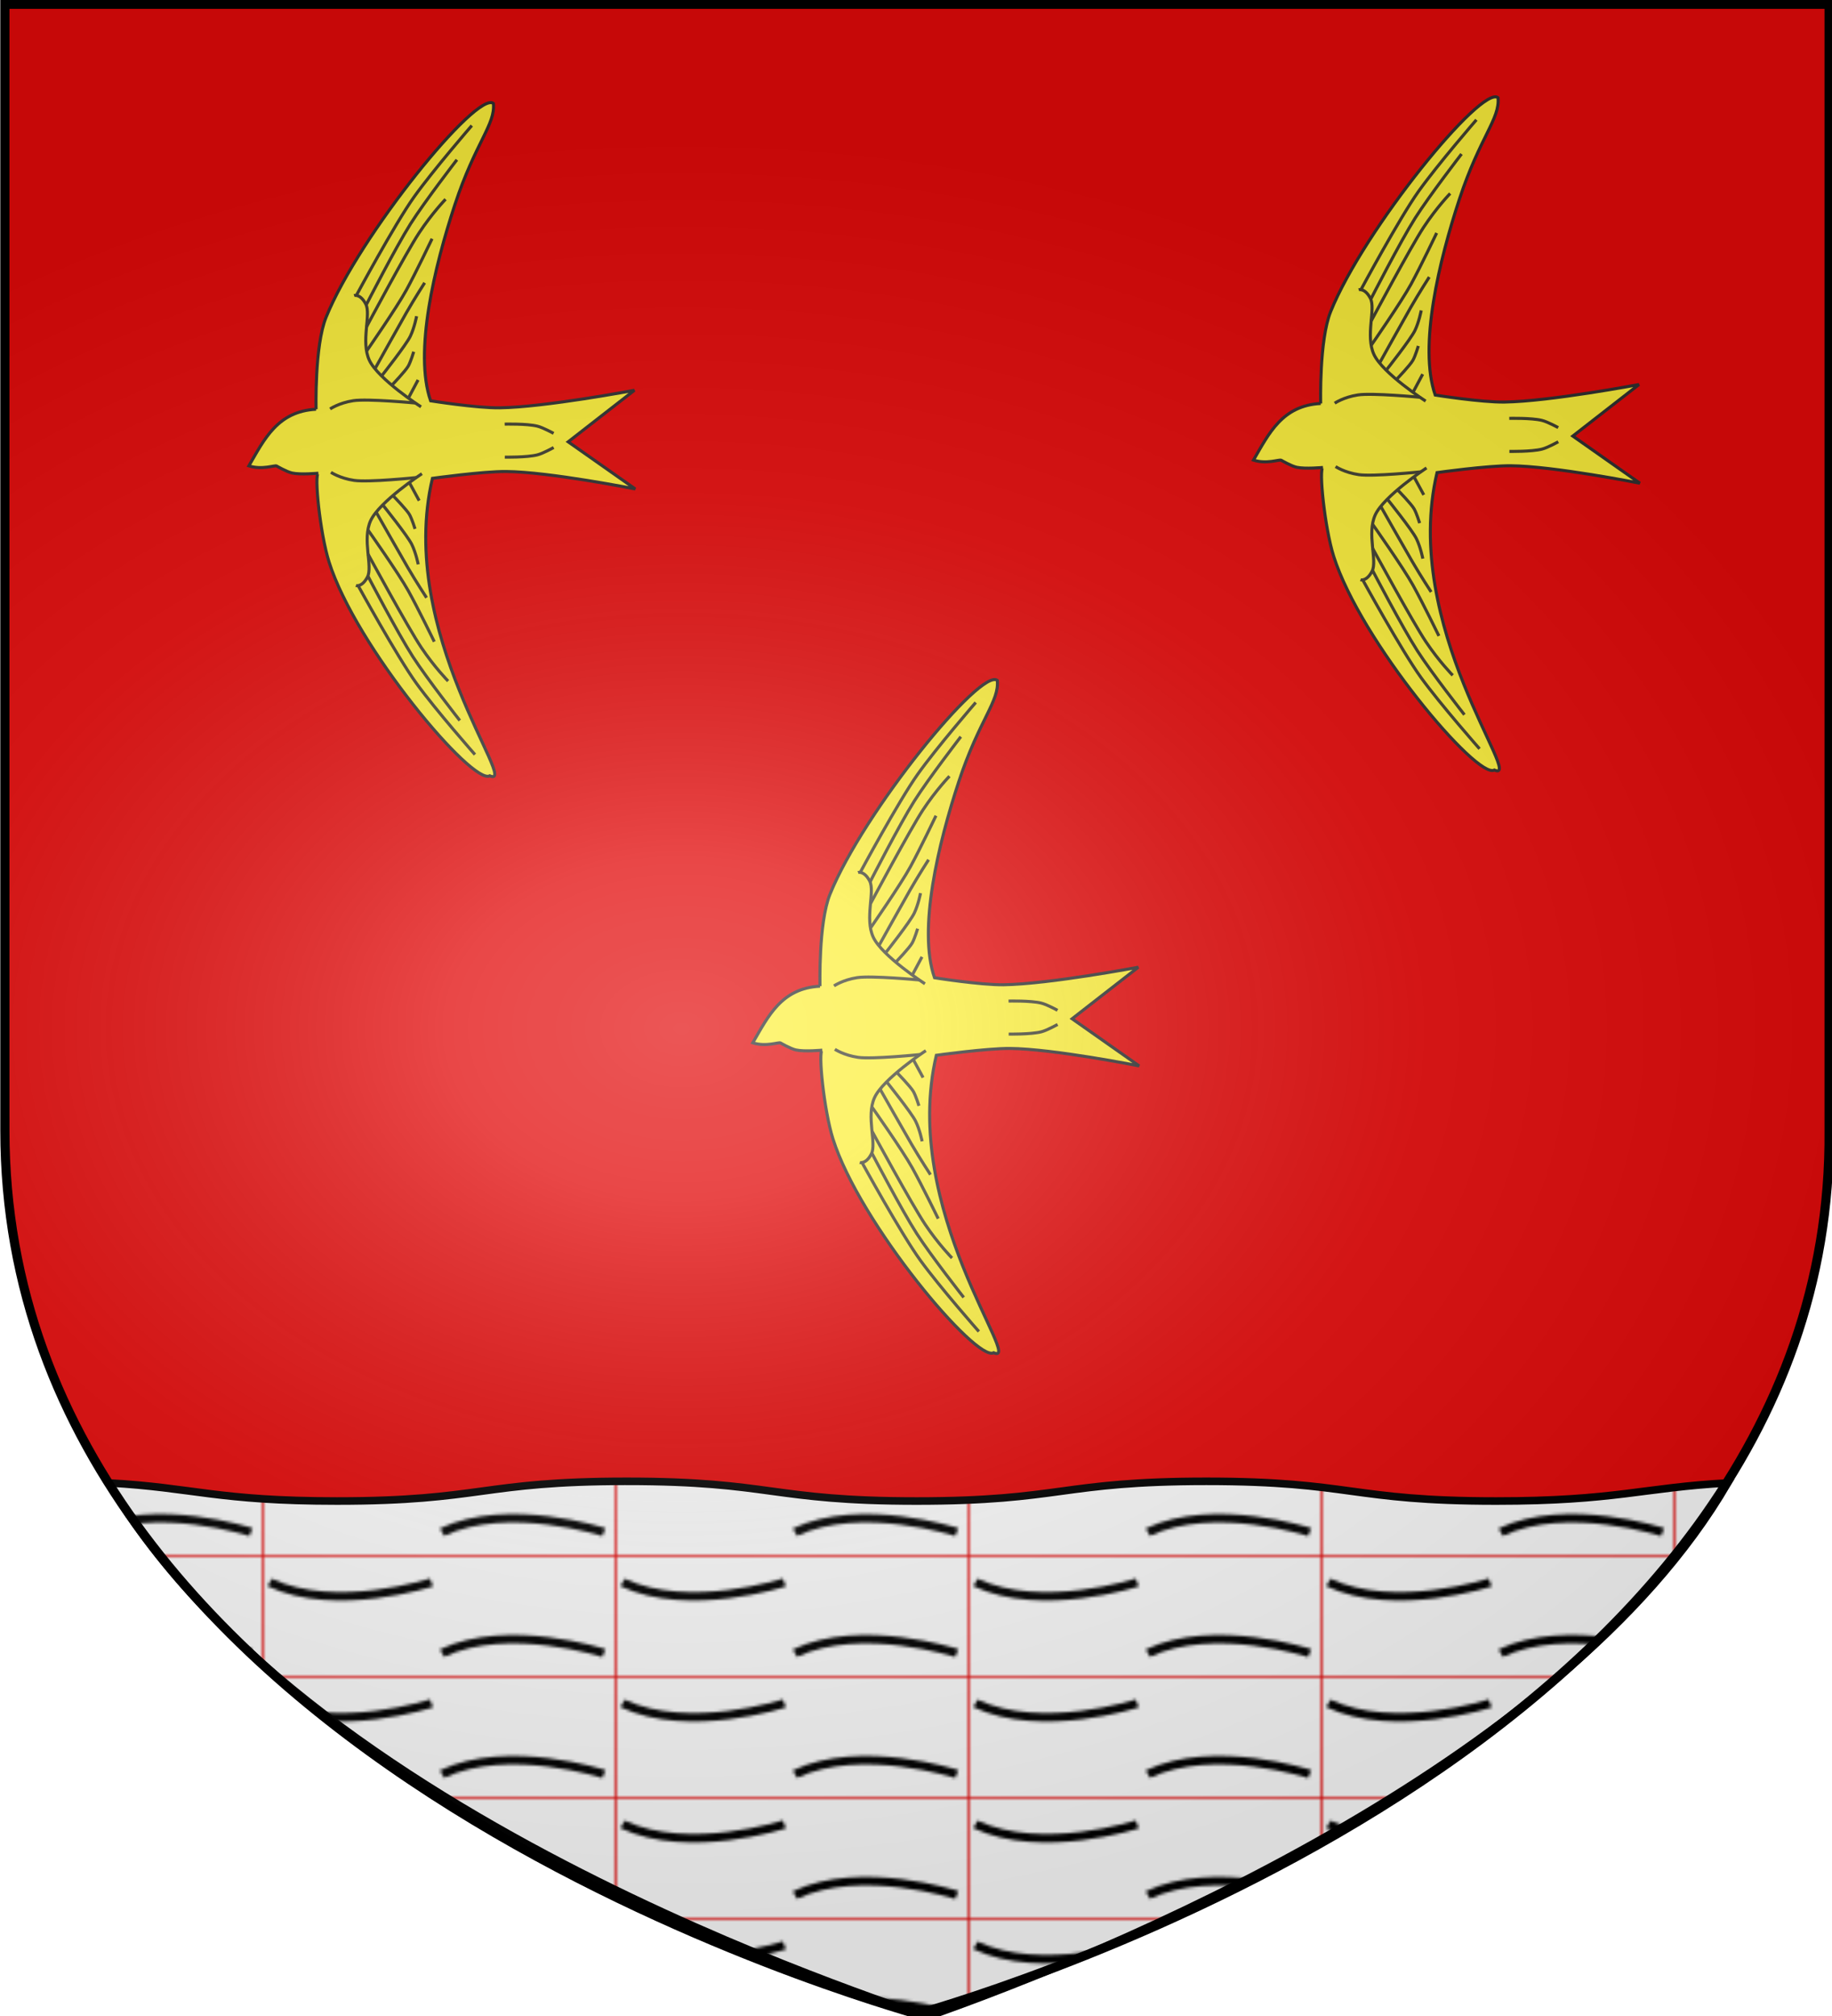 <svg xmlns="http://www.w3.org/2000/svg" xmlns:xlink="http://www.w3.org/1999/xlink" width="600" height="660" viewBox="-300 -300 600 660"><pattern xlink:href="#a" id="b" patternTransform="matrix(1.005 0 0 .921 826.796 487.067)" preserveAspectRatio="xMidYMid"/><radialGradient id="e" cx="221.445" cy="226.331" r="300" gradientTransform="matrix(1.354 0 0 .977 -376.514 -184.411)" gradientUnits="userSpaceOnUse"><stop offset="0" stop-color="#fff" stop-opacity=".314"/><stop offset=".19" stop-color="#fff" stop-opacity=".251"/><stop offset=".6" stop-color="#6b6b6b" stop-opacity=".125"/><stop offset="1" stop-opacity=".125"/></radialGradient><pattern id="a" width="114.304" height="42.307" patternTransform="translate(637.777 -86.831)" patternUnits="userSpaceOnUse" preserveAspectRatio="xMidYMid"><g fill="#fafafa"><path d="M0 0h114.304v42.307H0z"/><path stroke="#000" stroke-width="3" d="M1.711 8.907c21.525 11.133 52.699 0 52.699 0M57.894 34.04c21.525-11.134 52.699 0 52.699 0"/></g></pattern><path fill="#5ab532" stroke="#000" stroke-width="3" d="M17.632 348.359v.093c-3.964 1.529-3.442 1.232-6.34 2.282 2.03-.746 3.865-1.428 6.34-2.375z"/><path fill="#e20909" d="M-.688 360.356S-300.633 271.68-299.134 71.281v-369.235h596.891V71.281C301.323 274.209-.688 360.356-.688 360.356"/><g id="d" fill="#fcef3c" stroke="#313131"><path d="M-196.481-166.025s-.532-20.692 3.27-30.09c10.87-26.87 49.532-74.375 54.805-70.014.691 6.866-5.902 12.821-12.598 33.083s-13.47 48.373-7.97 64.263c0 0 15.07 2.401 22.66 2.292 14.819-.212 44.088-5.742 44.088-5.742l-21.689 16.878 21.973 15.434s-28.207-5.598-42.3-5.715c-7.592-.063-24.133 2.234-24.133 2.234-11.885 50.34 28.932 101.818 18.774 97.385-5.607 3.227-43.916-42.334-52.64-70.026-2.947-9.353-4.934-28.89-3.48-29.04 0 0-5.815.56-8.621-.058-1.811-.398-5.065-2.301-5.065-2.301-.699-.318-4.73 1.355-9.09-.038 5.068-8.707 9.392-17.867 22.016-18.545z"/><path d="M-134.721-161.151s7.215-.186 10.68.659c1.895.462 5.349 2.367 5.349 2.367" opacity=".913"/><g opacity=".913"><path d="M-184.032-203.242s1.998-.682 3.82 2.769-1.689 12.268 1.183 18.426 16.922 15.246 16.922 15.246"/><path d="M-191.89-166.118s2.892-1.98 7.576-2.7 20.376.76 20.376.76M-166.181-169.797l3.106-5.825M-171.464-174.097s4.296-4.473 5.191-6.082c.81-1.456 1.77-4.676 1.77-4.676M-174.821-177.165s7.851-9.934 9.204-12.753 2.06-6.565 2.06-6.565M-177.142-179.364s7.531-13.536 10.202-18.198 6.02-9.86 6.02-9.86M-179.844-185.205s9.826-14.14 12.973-19.908 8.377-16.725 8.377-16.725M-179.933-193.047s12.9-24.19 17.16-30.66 8.697-11.064 8.697-11.064M-180.037-200.229s9.564-18.678 14.47-26.448c4.618-7.315 15.214-21.024 15.214-21.024M-183.41-203.07s12.669-23.545 18.976-32.393 18.955-23.433 18.955-23.433"/></g><path d="M-134.678-150.337s7.217.127 10.676-.746c1.89-.477 5.329-2.41 5.329-2.41" opacity=".913"/><g opacity=".913"><path d="M-183.449-108.308s2.004.666 3.798-2.8-1.788-12.253 1.034-18.435 16.798-15.382 16.798-15.382"/><path d="M-191.607-145.367s2.908 1.957 7.597 2.64 20.37-.926 20.37-.926M-165.87-141.896l3.154 5.8M-171.117-137.553s4.332 4.437 5.24 6.039c.822 1.45 1.807 4.662 1.807 4.662M-174.45-134.459s7.932 9.87 9.308 12.678 2.113 6.549 2.113 6.549M-176.752-132.24s7.64 13.473 10.35 18.114 6.1 9.811 6.1 9.811M-179.407-126.378s9.94 14.06 13.134 19.802 8.512 16.656 8.512 16.656M-179.432-118.536s13.095 24.084 17.407 30.521 8.787 10.992 8.787 10.992M-179.479-111.353s9.716 18.6 14.684 26.33c4.678 7.277 15.385 20.9 15.385 20.9M-182.828-108.484s12.859 23.44 19.238 32.237 19.144 23.28 19.144 23.28"/></g></g><path fill="none" d="M-451.042-400.338H80.96v179.083h-532z"/><path fill="url(#b)" stroke="#000" stroke-width="2.485" d="M-94.744 184.955c-47.455 0-47.434 6.457-94.888 6.457-39.156 0-46.914-4.394-74.77-5.93C-196.983 300.497 6.424 359.923 3.15 360.417c58.094-20.31 208.712-81.934 262.716-174.933-27.856 1.535-36.715 5.929-75.871 5.929-47.455 0-47.434-6.457-94.888-6.457s-47.47 6.457-94.925 6.457-47.47-6.457-94.925-6.457z"/><use xlink:href="#d" transform="translate(165.036 188.881)"/><use xlink:href="#d" transform="translate(329.02 -1.883)"/><path fill="url(#e)" fill-rule="evenodd" stroke="#000" stroke-width="3" d="M.323 359.393c21.4-6.228 300.461-88.145 298.722-289.29V-298.61H-298.4V70.102c0 207.603 291.27 286.75 298.723 289.291z"/></svg>